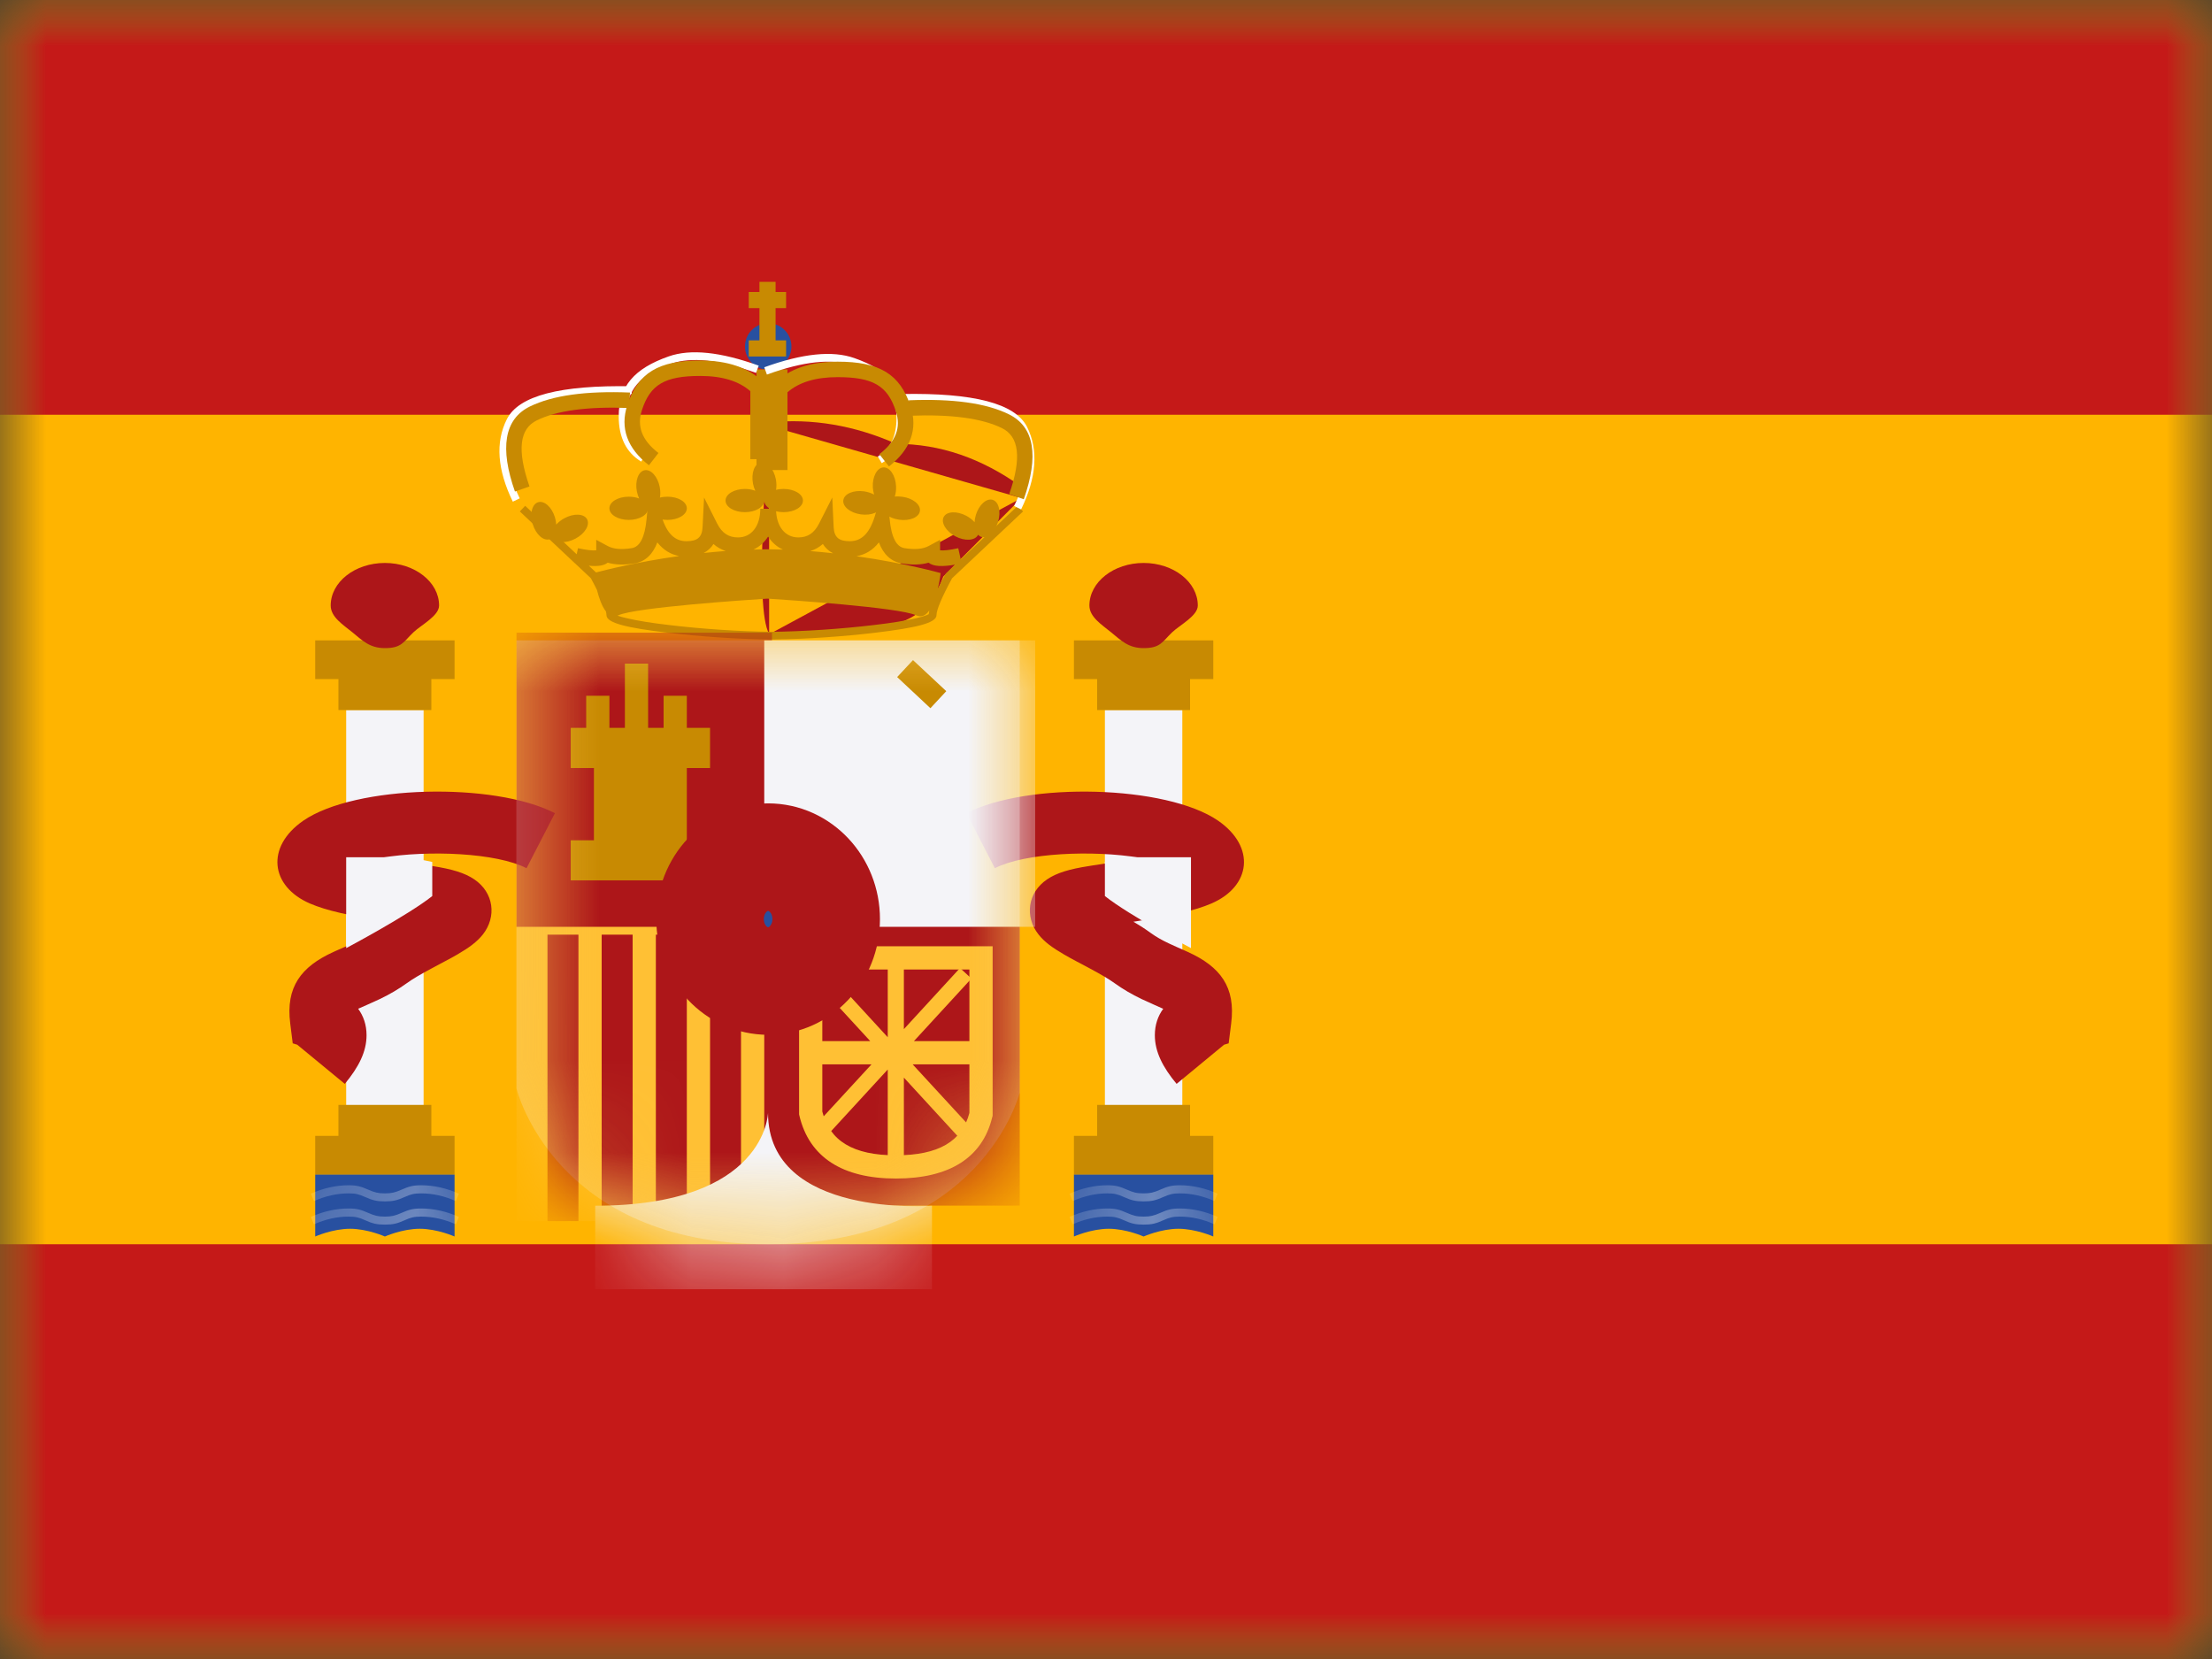 <svg width="24" height="18" viewBox="0 0 24 18" fill="none" xmlns="http://www.w3.org/2000/svg">
<rect x="0" y="0" width="24" height="18" fill="#333333" stroke="none"/>
<g clip-path="url(#clip0_186_3594)">
<mask id="mask0_186_3594" style="mask-type:luminance" maskUnits="userSpaceOnUse" x="0" y="0" width="24" height="18">
<rect width="24" height="18" fill="white"/>
</mask>
<g mask="url(#mask0_186_3594)">
<path fill-rule="evenodd" clip-rule="evenodd" d="M0 0V18H24V0H0Z" fill="#FFB400"/>
<mask id="mask1_186_3594" style="mask-type:luminance" maskUnits="userSpaceOnUse" x="0" y="0" width="24" height="18">
<path fill-rule="evenodd" clip-rule="evenodd" d="M0 0V18H24V0H0Z" fill="white"/>
</mask>
<g mask="url(#mask1_186_3594)">
<path fill-rule="evenodd" clip-rule="evenodd" d="M0 0V4.5H24V0H0Z" fill="#C51918"/>
<path fill-rule="evenodd" clip-rule="evenodd" d="M0 13.5V18H24V13.5H0Z" fill="#C51918"/>
<rect x="3.756" y="7.704" width="0.84" height="4.368" fill="#F4F4F8"/>
<path fill-rule="evenodd" clip-rule="evenodd" d="M4.932 6.948H3.42V7.368H3.672V7.704H4.68V7.368H4.932V6.948Z" fill="#C88A02"/>
<path fill-rule="evenodd" clip-rule="evenodd" d="M4.68 12.324H4.932V12.744H3.42V12.324H3.672V11.988H4.68V12.324Z" fill="#C88A02"/>
<path fill-rule="evenodd" clip-rule="evenodd" d="M4.176 7.032C4.359 7.032 4.377 6.964 4.485 6.861C4.569 6.781 4.764 6.682 4.764 6.57C4.764 6.315 4.501 6.108 4.176 6.108C3.851 6.108 3.588 6.315 3.588 6.57C3.588 6.695 3.722 6.778 3.824 6.861C3.931 6.948 4.009 7.032 4.176 7.032Z" fill="#AD1619"/>
<path fill-rule="evenodd" clip-rule="evenodd" d="M3.42 12.744H4.932V13.416C4.932 13.416 4.743 13.332 4.554 13.332C4.365 13.332 4.176 13.416 4.176 13.416C4.176 13.416 3.987 13.332 3.798 13.332C3.609 13.332 3.42 13.416 3.42 13.416V12.744Z" fill="#2850A0"/>
<mask id="mask2_186_3594" style="mask-type:luminance" maskUnits="userSpaceOnUse" x="3" y="12" width="2" height="2">
<path fill-rule="evenodd" clip-rule="evenodd" d="M3.42 12.744H4.932V13.416C4.932 13.416 4.743 13.332 4.554 13.332C4.365 13.332 4.176 13.416 4.176 13.416C4.176 13.416 3.987 13.332 3.798 13.332C3.609 13.332 3.42 13.416 3.42 13.416V12.744Z" fill="white"/>
</mask>
<g mask="url(#mask2_186_3594)">
<path d="M3.406 13.284L3.373 13.203C3.509 13.143 3.646 13.112 3.783 13.112C3.871 13.112 3.917 13.125 3.996 13.16C4.065 13.19 4.101 13.2 4.176 13.2C4.251 13.2 4.287 13.19 4.356 13.16C4.435 13.125 4.481 13.112 4.569 13.112C4.706 13.112 4.843 13.143 4.979 13.203L4.946 13.284C4.82 13.228 4.695 13.2 4.569 13.2C4.494 13.2 4.458 13.209 4.389 13.24C4.311 13.275 4.264 13.287 4.176 13.287C4.088 13.287 4.041 13.275 3.963 13.24C3.894 13.209 3.858 13.2 3.783 13.2C3.658 13.2 3.532 13.228 3.406 13.284Z" fill="white"/>
<path d="M3.406 13.032L3.373 12.951C3.509 12.891 3.646 12.86 3.783 12.86C3.871 12.86 3.917 12.873 3.996 12.908C4.065 12.938 4.101 12.948 4.176 12.948C4.251 12.948 4.287 12.938 4.356 12.908C4.435 12.873 4.481 12.86 4.569 12.86C4.706 12.86 4.843 12.891 4.979 12.951L4.946 13.032C4.82 12.976 4.695 12.948 4.569 12.948C4.494 12.948 4.458 12.957 4.389 12.988C4.311 13.023 4.264 13.035 4.176 13.035C4.088 13.035 4.041 13.023 3.963 12.988C3.894 12.957 3.858 12.948 3.783 12.948C3.658 12.948 3.532 12.976 3.406 13.032Z" fill="white"/>
</g>
<rect x="11.988" y="7.704" width="0.84" height="4.368" fill="#F4F4F8"/>
<path fill-rule="evenodd" clip-rule="evenodd" d="M13.164 6.948H11.652V7.368H11.904V7.704H12.912V7.368H13.164V6.948Z" fill="#C88A02"/>
<path fill-rule="evenodd" clip-rule="evenodd" d="M12.912 12.324H13.164V12.744H11.652V12.324H11.904V11.988H12.912V12.324Z" fill="#C88A02"/>
<path fill-rule="evenodd" clip-rule="evenodd" d="M12.408 7.032C12.591 7.032 12.61 6.964 12.717 6.861C12.801 6.781 12.996 6.682 12.996 6.57C12.996 6.315 12.733 6.108 12.408 6.108C12.084 6.108 11.82 6.315 11.82 6.57C11.82 6.695 11.955 6.778 12.056 6.861C12.163 6.948 12.242 7.032 12.408 7.032Z" fill="#AD1619"/>
<path fill-rule="evenodd" clip-rule="evenodd" d="M11.652 12.744H13.164V13.416C13.164 13.416 12.975 13.332 12.786 13.332C12.597 13.332 12.408 13.416 12.408 13.416C12.408 13.416 12.219 13.332 12.03 13.332C11.841 13.332 11.652 13.416 11.652 13.416V12.744Z" fill="#2850A0"/>
<mask id="mask3_186_3594" style="mask-type:luminance" maskUnits="userSpaceOnUse" x="11" y="12" width="3" height="2">
<path fill-rule="evenodd" clip-rule="evenodd" d="M11.652 12.744H13.164V13.416C13.164 13.416 12.975 13.332 12.786 13.332C12.597 13.332 12.408 13.416 12.408 13.416C12.408 13.416 12.219 13.332 12.03 13.332C11.841 13.332 11.652 13.416 11.652 13.416V12.744Z" fill="white"/>
</mask>
<g mask="url(#mask3_186_3594)">
<path d="M11.638 13.284L11.605 13.203C11.741 13.143 11.878 13.112 12.015 13.112C12.103 13.112 12.149 13.125 12.228 13.16C12.297 13.19 12.332 13.2 12.408 13.2C12.483 13.2 12.519 13.19 12.588 13.16C12.667 13.125 12.713 13.112 12.801 13.112C12.938 13.112 13.075 13.143 13.211 13.203L13.178 13.284C13.052 13.228 12.926 13.2 12.801 13.2C12.726 13.2 12.69 13.209 12.621 13.24C12.543 13.275 12.496 13.287 12.408 13.287C12.319 13.287 12.273 13.275 12.195 13.24C12.126 13.209 12.09 13.2 12.015 13.2C11.889 13.2 11.764 13.228 11.638 13.284Z" fill="white"/>
<path d="M11.638 13.032L11.605 12.951C11.741 12.891 11.878 12.86 12.015 12.86C12.103 12.86 12.149 12.873 12.228 12.908C12.297 12.938 12.332 12.948 12.408 12.948C12.483 12.948 12.519 12.938 12.588 12.908C12.667 12.873 12.713 12.86 12.801 12.86C12.938 12.86 13.075 12.891 13.211 12.951L13.178 13.032C13.052 12.976 12.926 12.948 12.801 12.948C12.726 12.948 12.69 12.957 12.621 12.988C12.543 13.023 12.496 13.035 12.408 13.035C12.319 13.035 12.273 13.023 12.195 12.988C12.126 12.957 12.09 12.948 12.015 12.948C11.889 12.948 11.764 12.976 11.638 13.032Z" fill="white"/>
</g>
<path fill-rule="evenodd" clip-rule="evenodd" d="M3.741 11.76C3.893 11.577 3.977 11.41 3.977 11.232C3.977 11.12 3.944 11.024 3.886 10.945L3.895 10.941C3.895 10.941 4.062 10.868 4.12 10.84C4.228 10.788 4.323 10.733 4.416 10.666C4.475 10.623 4.555 10.576 4.676 10.511L4.79 10.45L4.82 10.434C4.879 10.403 4.923 10.379 4.964 10.355C5.091 10.281 5.174 10.22 5.239 10.139C5.39 9.947 5.359 9.685 5.146 9.541C5.042 9.47 4.901 9.429 4.695 9.397L4.652 9.39L4.4 9.351C4.301 9.336 4.213 9.321 4.134 9.307C4.651 9.221 5.388 9.253 5.713 9.42L6.021 8.823C5.36 8.482 3.854 8.517 3.291 8.904C2.879 9.189 2.934 9.618 3.363 9.803C3.543 9.88 3.777 9.932 4.209 10.001C4.137 10.043 4.077 10.082 4.021 10.123C3.964 10.164 3.903 10.199 3.829 10.234C3.794 10.251 3.689 10.297 3.641 10.318L3.641 10.318L3.641 10.318L3.617 10.329C3.268 10.488 3.098 10.708 3.149 11.105L3.176 11.32L3.225 11.335L3.741 11.76ZM3.309 11.205L3.308 11.208L3.309 11.206L3.309 11.205ZM12.53 11.232C12.53 11.41 12.614 11.577 12.766 11.76L13.281 11.335L13.331 11.32L13.358 11.105C13.409 10.708 13.239 10.488 12.889 10.329L12.865 10.318C12.817 10.297 12.713 10.251 12.678 10.234C12.604 10.199 12.543 10.164 12.486 10.123C12.43 10.082 12.37 10.043 12.297 10.001C12.73 9.932 12.964 9.88 13.143 9.803C13.573 9.618 13.628 9.189 13.216 8.904C12.653 8.517 11.147 8.482 10.486 8.823L10.794 9.42C11.118 9.253 11.856 9.221 12.372 9.307C12.294 9.321 12.206 9.336 12.107 9.351L11.855 9.39L11.812 9.397C11.606 9.429 11.465 9.47 11.361 9.541C11.148 9.685 11.116 9.947 11.268 10.139C11.332 10.22 11.416 10.281 11.543 10.355C11.584 10.379 11.628 10.403 11.686 10.434L11.717 10.45L11.831 10.511C11.952 10.576 12.031 10.623 12.091 10.666C12.184 10.733 12.279 10.788 12.387 10.84C12.445 10.868 12.612 10.941 12.611 10.941L12.621 10.945C12.563 11.024 12.53 11.12 12.53 11.232Z" fill="#AD1619"/>
<path d="M4.442 9.301L4.69 9.352V9.722C4.426 9.932 3.756 10.287 3.756 10.287V9.301H4.442Z" fill="#F4F4F8"/>
<path d="M12.236 9.301L11.988 9.352V9.722C12.252 9.932 12.922 10.287 12.922 10.287V9.301H12.236Z" fill="#F4F4F8"/>
<path fill-rule="evenodd" clip-rule="evenodd" d="M11.082 5.404V5.281C10.65 4.971 10.198 4.816 9.725 4.816C9.271 4.615 8.811 4.537 8.345 4.583V4.62C8.321 4.904 8.183 6.611 8.345 6.876V4.62M8.345 6.882V6.884C8.345 6.884 9.451 6.854 9.529 6.828C9.559 6.818 9.591 6.808 9.624 6.799C9.841 6.735 10.088 6.663 10.235 6.255L11.082 5.404" fill="#AD1619"/>
<path fill-rule="evenodd" clip-rule="evenodd" d="M6.236 6.112L6.236 6.11L5.64 5.549L5.698 5.488L6.257 6.014L6.271 5.948C6.363 5.968 6.43 5.975 6.469 5.971V5.857L6.593 5.924C6.654 5.957 6.741 5.966 6.856 5.947C6.94 5.933 6.997 5.835 7.016 5.626L7.054 5.204L7.18 5.609C7.237 5.792 7.324 5.872 7.448 5.872C7.569 5.872 7.618 5.828 7.623 5.716L7.639 5.398L7.782 5.682C7.834 5.784 7.905 5.831 8.007 5.831C8.152 5.831 8.249 5.71 8.249 5.52H8.252H8.417H8.42C8.42 5.71 8.517 5.831 8.662 5.831C8.763 5.831 8.834 5.784 8.886 5.682L9.03 5.398L9.045 5.716C9.05 5.828 9.099 5.872 9.22 5.872C9.344 5.872 9.431 5.792 9.489 5.609L9.615 5.204L9.652 5.626C9.671 5.835 9.728 5.933 9.812 5.947C9.928 5.966 10.015 5.957 10.076 5.924L10.2 5.857V5.971C10.239 5.975 10.306 5.968 10.397 5.948L10.424 6.07L11.043 5.488L11.1 5.549L10.33 6.274C10.218 6.481 10.161 6.617 10.161 6.674C10.161 6.761 9.936 6.812 9.496 6.865C9.152 6.906 8.745 6.934 8.412 6.938V6.939L8.37 6.939L8.328 6.939V6.938C7.996 6.934 7.589 6.906 7.245 6.865C6.805 6.812 6.58 6.761 6.58 6.674C6.58 6.663 6.578 6.65 6.574 6.633C6.529 6.577 6.498 6.484 6.477 6.401C6.458 6.362 6.436 6.32 6.411 6.274L6.24 6.113L6.236 6.112ZM10.365 6.126C10.227 6.15 10.128 6.148 10.075 6.105C9.993 6.129 9.896 6.131 9.786 6.113C9.668 6.094 9.585 6.015 9.536 5.885C9.472 5.967 9.39 6.018 9.292 6.035C9.83 6.111 10.206 6.218 10.206 6.218C10.206 6.218 10.197 6.298 10.175 6.391C10.198 6.342 10.227 6.288 10.259 6.228L10.268 6.217L10.365 6.126ZM9.039 6.003C8.992 5.979 8.955 5.946 8.928 5.902C8.887 5.938 8.842 5.964 8.791 5.979C8.876 5.986 8.958 5.994 9.039 6.003ZM8.495 5.963C8.429 5.933 8.375 5.885 8.334 5.822C8.294 5.884 8.24 5.932 8.175 5.963C8.214 5.961 8.252 5.961 8.291 5.96V5.96L8.325 5.96L8.358 5.96V5.96C8.404 5.961 8.45 5.962 8.495 5.963ZM6.467 6.211L6.389 6.138C6.483 6.147 6.552 6.138 6.593 6.105C6.676 6.129 6.773 6.131 6.883 6.113C7.001 6.094 7.083 6.015 7.132 5.885C7.195 5.965 7.274 6.015 7.368 6.033C6.904 6.098 6.559 6.187 6.467 6.211ZM7.874 5.978C7.792 5.984 7.713 5.992 7.635 6C7.679 5.977 7.715 5.944 7.741 5.902C7.78 5.937 7.824 5.962 7.874 5.978ZM9.94 6.676C9.999 6.703 10.046 6.676 10.083 6.623C10.08 6.638 10.078 6.651 10.077 6.663C10.072 6.666 10.065 6.67 10.055 6.674C10.027 6.685 9.985 6.698 9.93 6.71C9.822 6.735 9.668 6.76 9.486 6.781C9.13 6.824 8.707 6.852 8.37 6.855C8.034 6.852 7.611 6.824 7.255 6.781C7.072 6.76 6.919 6.735 6.811 6.71C6.764 6.7 6.727 6.689 6.7 6.68C6.703 6.678 6.706 6.677 6.709 6.676C6.893 6.59 8.106 6.509 8.325 6.495C8.543 6.509 9.757 6.59 9.94 6.676ZM10.171 6.66L10.17 6.662L10.171 6.661L10.171 6.66Z" fill="#C88A02"/>
<path fill-rule="evenodd" clip-rule="evenodd" d="M8.335 4.011C8.474 4.011 8.587 3.898 8.587 3.759C8.587 3.62 8.474 3.507 8.335 3.507C8.195 3.507 8.083 3.62 8.083 3.759C8.083 3.898 8.195 4.011 8.335 4.011Z" fill="#2850A0"/>
<path fill-rule="evenodd" clip-rule="evenodd" d="M8.17 5.248C8.176 5.276 8.184 5.302 8.195 5.325C8.162 5.312 8.124 5.305 8.082 5.305C7.966 5.305 7.872 5.361 7.872 5.431C7.872 5.501 7.966 5.557 8.082 5.557C8.198 5.557 8.292 5.501 8.292 5.431C8.292 5.501 8.386 5.557 8.502 5.557C8.618 5.557 8.712 5.501 8.712 5.431C8.712 5.361 8.618 5.305 8.502 5.305C8.473 5.305 8.445 5.308 8.42 5.315C8.426 5.281 8.426 5.241 8.418 5.2C8.396 5.086 8.322 5.005 8.254 5.018C8.186 5.031 8.148 5.134 8.17 5.248ZM8.292 5.431L8.292 5.427L8.292 5.427L8.292 5.431ZM6.935 5.409C6.924 5.386 6.916 5.36 6.91 5.332C6.888 5.218 6.926 5.115 6.994 5.102C7.062 5.089 7.136 5.17 7.158 5.284C7.166 5.325 7.166 5.365 7.16 5.399C7.185 5.392 7.213 5.389 7.242 5.389C7.358 5.389 7.452 5.445 7.452 5.515C7.452 5.585 7.358 5.641 7.242 5.641C7.126 5.641 7.032 5.585 7.032 5.515L7.032 5.511L7.032 5.511L7.032 5.515C7.032 5.585 6.938 5.641 6.822 5.641C6.706 5.641 6.612 5.585 6.612 5.515C6.612 5.445 6.706 5.389 6.822 5.389C6.864 5.389 6.902 5.396 6.935 5.409ZM9.566 5.485C9.556 5.554 9.455 5.597 9.34 5.581C9.225 5.565 9.14 5.496 9.15 5.427C9.159 5.358 9.26 5.315 9.375 5.331C9.416 5.337 9.453 5.35 9.484 5.366C9.477 5.342 9.472 5.316 9.47 5.287C9.464 5.172 9.516 5.075 9.585 5.071C9.655 5.068 9.716 5.158 9.722 5.274C9.724 5.316 9.719 5.355 9.708 5.388C9.734 5.385 9.762 5.386 9.791 5.39C9.906 5.406 9.991 5.475 9.981 5.544C9.972 5.613 9.871 5.655 9.756 5.639C9.641 5.623 9.556 5.554 9.566 5.485ZM9.566 5.485L9.566 5.482L9.566 5.482L9.566 5.485ZM10.365 5.819C10.468 5.873 10.577 5.867 10.61 5.806L10.612 5.802C10.622 5.813 10.634 5.821 10.647 5.825C10.714 5.845 10.795 5.772 10.829 5.661C10.863 5.55 10.837 5.444 10.77 5.423C10.704 5.403 10.622 5.476 10.588 5.587C10.58 5.614 10.575 5.641 10.574 5.666C10.551 5.64 10.52 5.615 10.484 5.596C10.381 5.542 10.272 5.547 10.239 5.609C10.207 5.67 10.263 5.764 10.365 5.819ZM6.244 5.844C6.141 5.899 6.032 5.893 5.999 5.832C5.999 5.83 5.998 5.829 5.997 5.828C5.987 5.839 5.975 5.847 5.962 5.851C5.895 5.871 5.814 5.798 5.78 5.687C5.746 5.576 5.772 5.469 5.839 5.449C5.906 5.429 5.987 5.502 6.021 5.613C6.029 5.64 6.034 5.667 6.035 5.692C6.058 5.666 6.089 5.641 6.125 5.622C6.228 5.567 6.337 5.573 6.37 5.634C6.403 5.696 6.346 5.79 6.244 5.844Z" fill="#C88A02"/>
<path fill-rule="evenodd" clip-rule="evenodd" d="M8.24 3.058H8.415V3.168H8.529V3.343H8.415V3.693H8.529V3.868H8.124V3.693H8.24V3.343H8.124V3.168H8.24V3.058Z" fill="#C88A02"/>
<rect x="8.208" y="4.008" width="0.336" height="1.092" fill="#C88A02"/>
<path d="M6.856 4.191L6.854 4.275C6.109 4.262 5.682 4.37 5.574 4.587C5.462 4.811 5.482 5.083 5.639 5.407L5.564 5.443C5.396 5.098 5.373 4.799 5.499 4.549C5.627 4.292 6.079 4.177 6.856 4.191Z" fill="white"/>
<path d="M7 4.935L6.957 5.008C6.795 4.911 6.713 4.745 6.713 4.518C6.713 4.19 6.882 3.998 7.255 3.867C7.493 3.783 7.818 3.818 8.232 3.967L8.203 4.046C7.806 3.902 7.499 3.87 7.283 3.946C6.941 4.067 6.797 4.23 6.797 4.518C6.797 4.718 6.865 4.855 7 4.935Z" fill="white"/>
<path d="M5.745 5.278L5.587 5.333C5.422 4.865 5.469 4.547 5.75 4.41C5.998 4.289 6.359 4.24 6.835 4.259L6.828 4.427C6.377 4.409 6.042 4.454 5.824 4.561C5.639 4.651 5.606 4.88 5.745 5.278Z" fill="#C88A02"/>
<path d="M7.597 4.079C7.213 4.079 7.055 4.173 6.965 4.449C6.908 4.625 6.963 4.775 7.144 4.915L7.041 5.048C6.807 4.867 6.725 4.644 6.806 4.397C6.92 4.045 7.146 3.911 7.597 3.911C7.893 3.911 8.124 3.989 8.284 4.147L8.309 4.172V4.982H8.141V4.244C8.016 4.135 7.836 4.079 7.597 4.079Z" fill="#C88A02"/>
<path d="M9.787 4.275L9.788 4.358C10.533 4.345 10.96 4.454 11.069 4.671C11.181 4.895 11.16 5.167 11.003 5.49L11.079 5.527C11.246 5.182 11.269 4.883 11.144 4.633C11.015 4.376 10.563 4.261 9.787 4.275Z" fill="white"/>
<path d="M9.524 4.953L9.567 5.025C9.729 4.928 9.811 4.763 9.811 4.535C9.811 4.208 9.642 4.016 9.269 3.885C9.031 3.801 8.706 3.835 8.292 3.985L8.321 4.064C8.718 3.92 9.025 3.888 9.241 3.964C9.583 4.084 9.727 4.248 9.727 4.535C9.727 4.735 9.659 4.872 9.524 4.953Z" fill="white"/>
<path d="M10.95 5.361L11.108 5.417C11.272 4.949 11.226 4.631 10.944 4.494C10.697 4.373 10.336 4.324 9.86 4.343L9.867 4.511C10.317 4.493 10.653 4.538 10.871 4.645C11.055 4.735 11.089 4.964 10.95 5.361Z" fill="#C88A02"/>
<path d="M9.088 4.092C9.472 4.092 9.63 4.185 9.72 4.462C9.778 4.638 9.722 4.788 9.541 4.928L9.645 5.061C9.878 4.879 9.961 4.657 9.88 4.409C9.765 4.057 9.54 3.924 9.088 3.924C8.792 3.924 8.562 4.002 8.401 4.16L8.376 4.184V4.994H8.544V4.256C8.67 4.147 8.85 4.092 9.088 4.092Z" fill="#C88A02"/>
<path opacity="0.3" fill-rule="evenodd" clip-rule="evenodd" d="M5.604 6.948H11.064V11.854C11.064 11.854 10.658 13.5 8.334 13.5C6.01 13.5 5.604 11.81 5.604 11.81V6.948Z" fill="#F4F4F8"/>
<mask id="mask4_186_3594" style="mask-type:luminance" maskUnits="userSpaceOnUse" x="5" y="6" width="7" height="8">
<path fill-rule="evenodd" clip-rule="evenodd" d="M5.604 6.948H11.064V11.854C11.064 11.854 10.658 13.5 8.334 13.5C6.01 13.5 5.604 11.81 5.604 11.81V6.948Z" fill="white"/>
</mask>
<g mask="url(#mask4_186_3594)">
<rect x="5.604" y="9.973" width="2.772" height="3.276" fill="#FFC034"/>
<rect x="5.94" y="10.141" width="0.336" height="3.108" fill="#AD1619"/>
<rect x="7.116" y="10.141" width="0.336" height="3.108" fill="#AD1619"/>
<rect x="6.528" y="10.141" width="0.336" height="3.108" fill="#AD1619"/>
<rect x="7.704" y="10.141" width="0.336" height="3.108" fill="#AD1619"/>
<rect x="5.604" y="6.864" width="2.772" height="3.192" fill="#AD1619"/>
<rect x="8.292" y="9.889" width="2.772" height="3.192" fill="#AD1619"/>
<rect x="8.292" y="6.948" width="2.94" height="3.108" fill="#F4F4F8"/>
<path fill-rule="evenodd" clip-rule="evenodd" d="M6.78 7.2H7.032V7.897H7.2V7.549H7.452V7.897H7.704V8.333H7.452V9.117H7.704V9.552H6.192V9.117H6.444V8.333H6.192V7.897H6.36V7.549H6.612V7.897H6.78V7.2Z" fill="#C88A02"/>
<path d="M9.734 7.346L9.906 7.162L10.267 7.499L10.095 7.684L9.734 7.346Z" fill="#C88A02"/>
<path fill-rule="evenodd" clip-rule="evenodd" d="M10.77 12.106V10.267H8.67V12.09L8.673 12.104C8.78 12.557 9.142 12.787 9.72 12.787C10.298 12.787 10.66 12.563 10.766 12.12L10.77 12.106ZM9.72 12.535C9.256 12.535 9.002 12.378 8.922 12.06V10.519H10.518V12.075C10.438 12.383 10.184 12.535 9.72 12.535Z" fill="#FFC034"/>
<path fill-rule="evenodd" clip-rule="evenodd" d="M9.807 10.42H9.632V11.254L8.942 10.503L8.818 10.617L9.442 11.296H8.877V11.548H9.311H9.456L8.818 12.241L8.942 12.355L9.632 11.604V12.579H9.807V11.692L10.416 12.355L10.54 12.241L9.902 11.548H10.614V11.296H9.916L10.54 10.617L10.416 10.503L9.807 11.166V10.42Z" fill="#FFC034"/>
<path fill-rule="evenodd" clip-rule="evenodd" d="M10.112 13.082C10.112 13.082 8.333 13.222 8.333 12.074C8.333 12.074 8.316 13.082 6.458 13.082V13.988H10.112V13.082Z" fill="#F4F4F8"/>
<path fill-rule="evenodd" clip-rule="evenodd" d="M8.334 10.644C8.682 10.644 8.964 10.343 8.964 9.972C8.964 9.601 8.682 9.3 8.334 9.3C7.986 9.3 7.704 9.601 7.704 9.972C7.704 10.343 7.986 10.644 8.334 10.644Z" fill="#2850A0" stroke="#AD1619" stroke-width="1.167"/>
</g>
</g>
</g>
</g>
<defs>
<clipPath id="clip0_186_3594">
<rect width="24" height="18" fill="white"/>
</clipPath>
</defs>
</svg>
